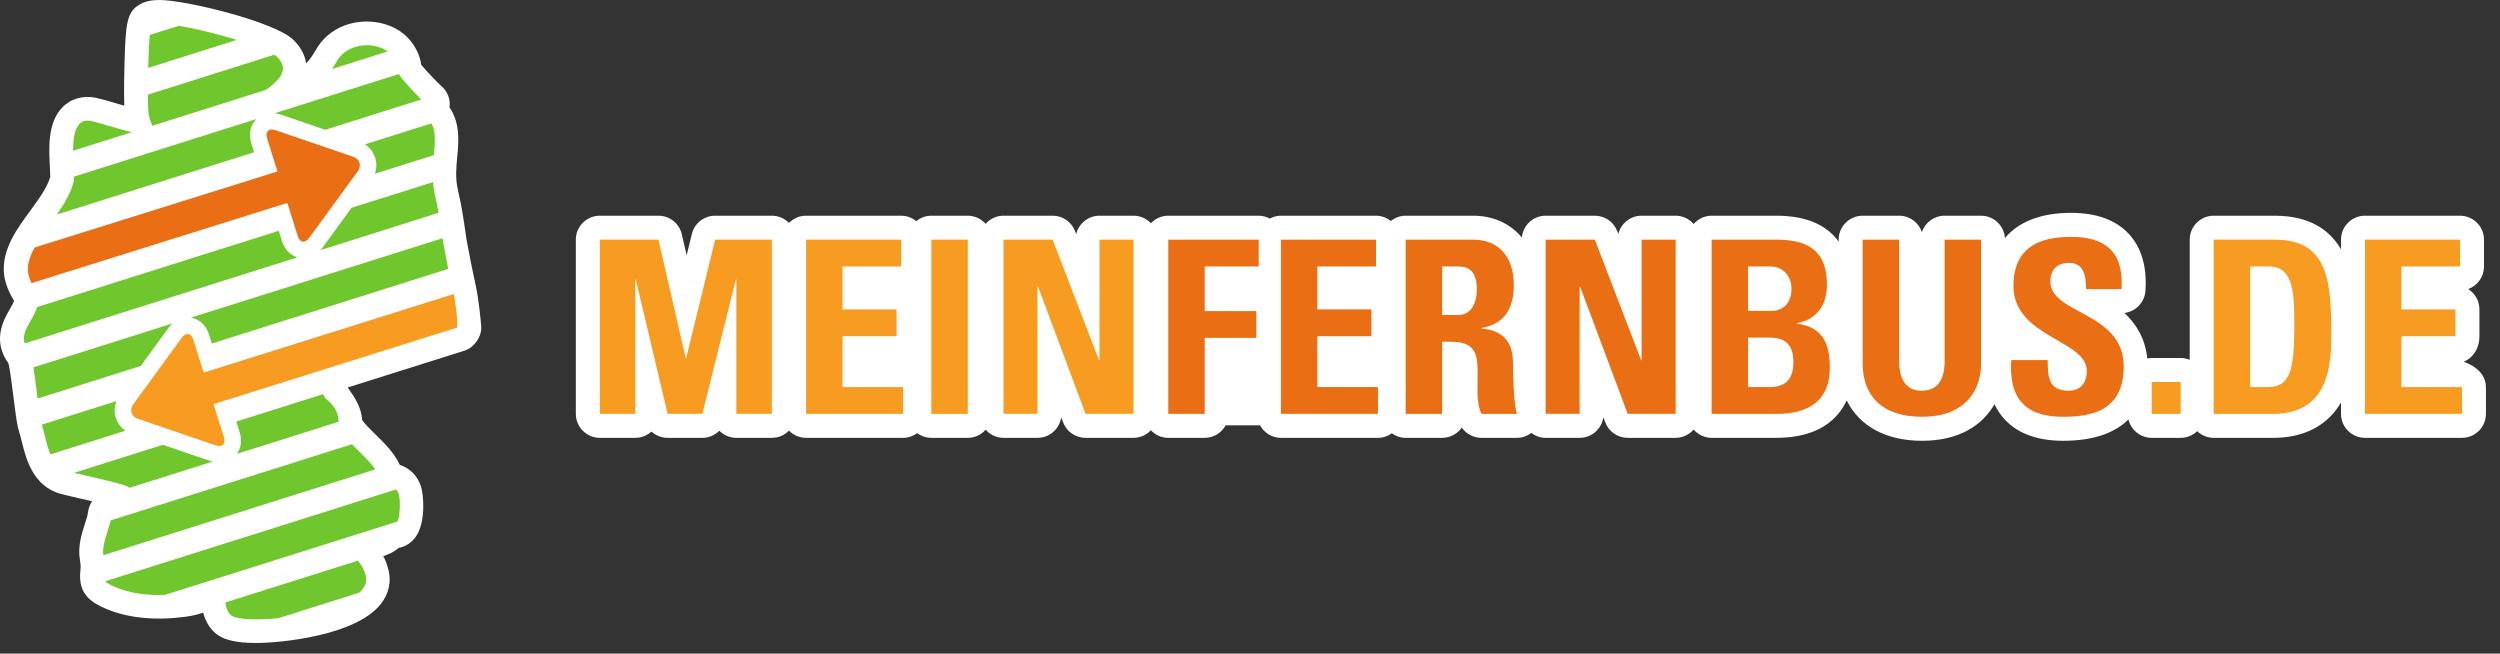 <svg width="153" height="40" viewBox="0 0 153 40" fill="none" xmlns="http://www.w3.org/2000/svg">
<rect x="0" y="0" width="153" height="40" fill="#333333" stroke="none"/>
<path d="M150.771 22.143C150.771 22.143 151.741 21.799 151.741 20.576V18.936C151.741 18.41 151.466 17.95 151.052 17.691C151.618 17.486 152.021 16.944 152.021 16.308V14.668C152.021 13.86 151.363 13.201 150.553 13.201H144.736C143.926 13.201 143.269 13.86 143.269 14.668V15.26C142.588 14.084 141.372 13.201 139.197 13.201H135.478C134.668 13.201 134.01 13.86 134.01 14.668V22.021C133.84 21.951 133.653 21.911 133.458 21.911H131.684C131.591 21.911 131.502 21.921 131.412 21.939C131.291 20.696 130.716 19.81 130.017 19.153C130.708 19.069 131.255 18.502 131.302 17.791C131.4 16.311 131.054 15.138 130.274 14.304C129.479 13.455 128.29 13.026 126.736 13.026C124.913 13.026 123.54 13.568 122.702 14.569C122.648 13.805 122.02 13.201 121.244 13.201H119.012C118.365 13.201 117.815 13.62 117.62 14.204C117.426 13.62 116.875 13.201 116.227 13.201H113.995C113.185 13.201 112.526 13.86 112.526 14.668V14.788C111.891 13.897 110.744 13.201 108.708 13.201H104.752C104.311 13.201 103.92 13.4 103.651 13.708C103.381 13.4 102.99 13.201 102.549 13.201H100.467C99.777 13.201 99.198 13.678 99.041 14.319L98.973 14.142C98.756 13.575 98.211 13.201 97.602 13.201H94.593C93.828 13.201 93.206 13.787 93.138 14.534C92.44 13.697 91.409 13.201 90.149 13.201H86.028C85.683 13.201 85.369 13.326 85.119 13.525C84.868 13.326 84.554 13.201 84.21 13.201H78.394C78.147 13.201 77.918 13.268 77.712 13.375C77.51 13.268 77.281 13.201 77.033 13.201H71.499C71.079 13.201 70.702 13.38 70.435 13.662C70.167 13.38 69.79 13.201 69.37 13.201H67.289C66.599 13.201 66.019 13.68 65.863 14.324L65.793 14.142C65.575 13.575 65.03 13.201 64.423 13.201H61.414C60.977 13.201 60.589 13.396 60.321 13.697C60.051 13.396 59.664 13.201 59.228 13.201H56.998C56.647 13.201 56.327 13.331 56.074 13.535C55.822 13.331 55.504 13.201 55.152 13.201H49.333C48.922 13.201 48.551 13.37 48.286 13.643C48.019 13.37 47.648 13.201 47.237 13.201H43.767C43.09 13.201 42.501 13.662 42.341 14.319L42.023 15.622L41.727 14.339C41.573 13.672 40.98 13.201 40.296 13.201H36.71C35.898 13.201 35.241 13.86 35.241 14.668V25.326C35.241 26.137 35.898 26.796 36.71 26.796H38.88C39.262 26.796 39.609 26.648 39.87 26.412C40.133 26.651 40.483 26.796 40.858 26.796H42.985C43.386 26.796 43.757 26.631 44.025 26.361C44.291 26.629 44.66 26.796 45.066 26.796H47.237C47.648 26.796 48.019 26.626 48.286 26.354C48.551 26.626 48.922 26.796 49.333 26.796H55.271C55.594 26.796 55.891 26.686 56.133 26.509C56.376 26.688 56.673 26.796 56.998 26.796H59.228C59.664 26.796 60.053 26.601 60.321 26.299C60.59 26.601 60.979 26.796 61.414 26.796H63.494C64.233 26.796 64.843 26.249 64.947 25.54L65.059 25.84C65.274 26.414 65.822 26.796 66.436 26.796H69.37C69.79 26.796 70.167 26.616 70.435 26.331C70.702 26.616 71.079 26.796 71.499 26.796H73.729C74.284 26.796 74.761 26.484 75.01 26.03H77.112C77.362 26.484 77.838 26.796 78.394 26.796H84.328C84.646 26.796 84.938 26.694 85.178 26.521C85.418 26.694 85.71 26.796 86.028 26.796H88.257C88.755 26.796 89.194 26.549 89.46 26.169C89.732 26.556 90.18 26.796 90.664 26.796H92.846C93.165 26.796 93.465 26.683 93.716 26.496C93.96 26.681 94.261 26.796 94.593 26.796H96.673C97.412 26.796 98.023 26.249 98.126 25.538L98.24 25.84C98.454 26.414 99.001 26.796 99.614 26.796H102.549C102.989 26.796 103.381 26.596 103.651 26.289C103.919 26.596 104.311 26.796 104.752 26.796H108.695C111.303 26.796 112.485 25.65 113.019 24.505C113.785 26.067 115.406 26.976 117.625 26.976C119.941 26.976 121.334 26 122.062 24.742C122.229 25.086 122.436 25.403 122.697 25.68C123.503 26.539 124.7 26.976 126.253 26.976C128.231 26.976 129.48 26.444 130.26 25.67C130.415 26.317 130.993 26.796 131.684 26.796H133.458C133.85 26.796 134.204 26.639 134.467 26.389C134.732 26.639 135.085 26.796 135.478 26.796H139.112C140.579 26.796 141.764 26.354 142.63 25.478C142.89 25.218 143.09 24.931 143.269 24.634V25.326C143.269 26.137 143.926 26.796 144.736 26.796H150.671C151.483 26.796 152.139 26.137 152.139 25.326V23.689C152.139 22.533 150.771 22.143 150.771 22.143Z" fill="white"/>
<path d="M36.71 25.326V14.668H40.296L41.965 21.917H41.993L43.767 14.668H47.237V25.326H45.066V17.104H45.035L42.985 25.326H40.858L38.91 17.104H38.88V25.326H36.71Z" fill="#F79C21"/>
<path d="M49.333 25.326V14.668H55.152V16.308H51.563V18.936H54.87V20.576H51.563V23.689H55.271V25.326H49.333Z" fill="#F79C21"/>
<path d="M56.998 25.329H59.228V14.668H56.998V25.329Z" fill="#F79C21"/>
<path d="M61.414 25.326V14.668H64.423L67.261 22.051H67.289V14.668H69.37V25.326H66.436L63.525 17.533H63.494V25.326H61.414Z" fill="#F79C21"/>
<path d="M71.499 25.326V14.668H77.033V16.308H73.729V19.039H76.887V20.676H73.729V25.326H71.499Z" fill="#EA6E14"/>
<path d="M78.394 25.326V14.668H84.21V16.308H80.622V18.936H83.928V20.576H80.622V23.689H84.329V25.326H78.394Z" fill="#EA6E14"/>
<path d="M88.257 19.276H89.246C90.13 19.276 90.384 18.39 90.384 17.711C90.384 16.693 89.957 16.308 89.246 16.308H88.257V19.276ZM88.257 25.329H86.028V14.668H90.149C91.666 14.668 92.644 15.644 92.644 17.459C92.644 18.817 92.11 19.835 90.664 20.072V20.102C91.153 20.16 92.595 20.279 92.595 22.198C92.595 22.877 92.644 24.884 92.846 25.329H90.664C90.369 24.677 90.427 23.956 90.427 23.262C90.427 21.994 90.543 20.916 88.831 20.916H88.257V25.329Z" fill="#EA6E14"/>
<path d="M94.593 25.326V14.668H97.602L100.439 22.051H100.467V14.668H102.549V25.326H99.614L96.701 17.533H96.673V25.326H94.593Z" fill="#EA6E14"/>
<path d="M106.978 23.689H108.219C108.694 23.689 109.757 23.674 109.757 22.184C109.757 21.24 109.401 20.661 108.28 20.661H106.978V23.689ZM106.978 19.024H108.473C108.958 19.024 109.639 18.699 109.639 17.668C109.639 16.882 109.105 16.308 108.353 16.308H106.978V19.024ZM104.752 25.329V14.668H108.708C110.407 14.668 111.809 15.158 111.809 17.429C111.809 18.654 111.202 19.54 109.991 19.777V19.808C111.572 20.027 111.984 21.048 111.984 22.508C111.984 25.209 109.639 25.329 108.694 25.329H104.752Z" fill="#EA6E14"/>
<path d="M121.244 14.668V22.228C121.244 23.821 120.345 25.506 117.625 25.506C115.175 25.506 113.995 24.235 113.995 22.228V14.668H116.227V22.079C116.227 23.394 116.786 23.911 117.597 23.911C118.573 23.911 119.012 23.262 119.012 22.079V14.668H121.244Z" fill="#EA6E14"/>
<path d="M126.253 25.506C123.489 25.506 122.975 23.883 123.088 22.036H125.319C125.319 23.052 125.366 23.911 126.588 23.911C127.343 23.911 127.711 23.424 127.711 22.7C127.711 20.781 123.223 20.661 123.223 17.488C123.223 15.821 124.018 14.494 126.736 14.494C128.906 14.494 129.984 15.467 129.837 17.693H127.667C127.667 16.9 127.536 16.088 126.635 16.088C125.911 16.088 125.481 16.485 125.481 17.224C125.481 19.246 129.971 19.069 129.971 22.418C129.971 25.181 127.947 25.506 126.253 25.506Z" fill="#EA6E14"/>
<path d="M131.684 25.329H133.458V23.379H131.684V25.329Z" fill="#F79C21"/>
<path d="M137.708 23.689H138.786C140.144 23.689 140.411 22.668 140.411 20C140.411 18.035 140.411 16.308 138.861 16.308H137.708V23.689ZM135.478 14.668H139.197C142.122 14.668 142.668 16.618 142.668 19.942C142.668 21.579 142.922 25.329 139.112 25.329H135.478V14.668Z" fill="#F79C21"/>
<path d="M144.737 25.326V14.668H150.553V16.308H146.964V18.936H150.274V20.576H146.964V23.689H150.671V25.326H144.737Z" fill="#F79C21"/>
<path d="M15.675 39.35C14.349 39.35 13.785 39.123 13.477 38.953C12.881 38.629 12.57 38.007 12.434 37.496C12.153 37.586 11.808 37.688 11.338 37.748C9.469 37.992 7.803 37.822 6.472 37.251C5.641 36.892 4.768 36.392 4.916 34.965C4.935 34.783 4.952 34.61 4.894 34.283C4.748 33.457 4.992 32.694 5.189 32.08C5.274 31.817 5.362 31.548 5.383 31.371C5.415 31.096 5.509 30.869 5.636 30.677C5.393 30.619 5.162 30.567 4.975 30.525C4.468 30.407 4.014 30.303 3.748 30.233C2.011 29.779 1.584 28.046 1.33 27.011C1.277 26.796 1.227 26.594 1.182 26.464C1.059 26.114 0.988 25.605 0.831 24.345C0.749 23.696 0.618 22.65 0.521 22.243C-0.501 20.831 0.234 19.558 0.595 18.931C0.714 18.724 0.807 18.562 0.862 18.42C0.605 17.98 0.262 17.331 0.233 16.595C0.178 15.182 1.03 14.017 1.856 12.889C2.374 12.182 2.909 11.449 3.077 10.819C3.078 10.702 3.064 10.45 3.054 10.26C2.99 9.045 2.908 7.53 3.797 6.592C4.317 6.042 5.082 5.815 5.887 5.988C6.189 6.052 6.589 6.17 7.051 6.307C7.2 6.352 7.396 6.409 7.605 6.469C7.575 5.528 7.612 4.148 7.618 3.954C7.687 1.478 7.743 0.742 8.544 0.276C8.863 0.087 9.252 -8.7738e-05 9.762 -8.7738e-05C11.348 -8.7738e-05 16.77 1.317 17.933 2.419C18.465 2.924 18.671 3.443 18.732 3.875C18.84 3.779 19.048 3.547 19.361 3.002C19.981 1.943 21.134 1.317 22.451 1.317C23.442 1.317 24.359 1.682 24.968 2.32C25.411 2.784 25.709 3.403 25.779 3.966C26.111 4.364 26.76 5.043 26.98 5.241C27.38 5.56 27.584 6.067 27.511 6.577C28.179 7.55 28.069 8.698 27.984 9.584C27.923 10.233 27.86 10.902 28.016 11.583C28.268 12.681 28.371 13.418 28.455 14.009C28.488 14.251 28.52 14.474 28.558 14.698C28.718 15.582 28.92 16.593 29.099 17.401C29.33 18.434 29.445 19.905 29.449 19.965C29.5 20.636 28.983 21.285 28.442 21.455C27.902 21.625 21.28 23.713 21.28 23.713C21.31 23.759 21.343 23.806 21.375 23.853C21.69 24.302 22.113 24.914 22.165 25.707C22.286 25.907 22.682 26.294 22.95 26.559C23.507 27.103 24.124 27.707 24.469 28.451C25.107 28.668 25.541 29.11 25.762 29.763C25.93 30.273 26.076 31.98 25.432 32.871C25.176 33.225 24.812 33.455 24.406 33.53C24.359 33.562 24.294 33.607 24.214 33.669C23.989 33.834 23.76 33.927 23.457 34.039C23.577 34.258 23.684 34.518 23.776 34.885C23.958 35.599 23.796 36.332 23.318 36.949C21.795 38.908 17.173 39.35 15.675 39.35Z" fill="white"/>
<path d="M10.306 20.074C10.381 19.97 10.463 19.877 10.552 19.797L2.044 22.483C2.135 23.04 2.221 23.746 2.302 24.39L8.614 22.396L10.306 20.074ZM17.253 14.743L17.061 14.124L2.271 18.792C1.992 19.668 1.268 20.259 1.509 21.018L18.207 15.746C17.826 15.637 17.439 15.335 17.253 14.743ZM24.241 29.953L6.437 35.574C6.529 35.679 6.708 35.778 7.053 35.928C7.94 36.31 8.984 36.45 10.095 36.407L24.329 31.915C24.508 31.491 24.499 30.522 24.401 30.23C24.359 30.103 24.303 30.018 24.241 29.953ZM21.539 27.188L6.774 31.847C6.613 32.551 6.231 33.31 6.322 33.979L22.968 28.725C22.607 28.199 22.022 27.684 21.539 27.188ZM21.915 34.308L13.788 36.874C13.79 36.884 13.798 36.902 13.799 36.909C13.816 37.134 13.955 37.566 14.183 37.69C14.608 37.925 15.745 37.965 17.043 37.832L21.99 36.27C22.321 35.966 22.481 35.624 22.384 35.244C22.274 34.805 22.163 34.663 21.915 34.308ZM5.596 7.408C4.65 7.206 4.476 8.204 4.474 9.225L8.064 8.092C7.197 7.882 6.103 7.518 5.596 7.408ZM7.089 25.57C6.981 25.236 6.998 24.879 7.127 24.547L2.555 25.989C2.555 25.989 2.555 25.992 2.556 25.992C2.725 26.476 2.831 27.203 3.09 27.807L7.67 26.361C7.395 26.164 7.189 25.892 7.089 25.57ZM7.916 29.858L13.012 28.248C12.961 28.234 12.914 28.226 12.863 28.209L9.965 27.223L4.526 28.94C5.564 29.184 7.54 29.606 7.824 29.788C7.861 29.811 7.886 29.833 7.916 29.858ZM15.382 8.773C15.228 8.279 15.29 7.81 15.557 7.445C15.601 7.385 15.652 7.331 15.706 7.281L4.529 10.81C4.529 10.922 4.524 11.019 4.511 11.084C4.348 11.795 3.936 12.474 3.476 13.128L15.553 9.317L15.382 8.773ZM21.516 12.716L19.739 15.152C19.7 15.205 19.66 15.255 19.616 15.305L26.844 13.021C26.785 12.699 26.712 12.337 26.616 11.913C26.555 11.648 26.52 11.391 26.5 11.144L21.516 12.716ZM14.49 27.779L20.727 25.81C20.706 25.224 20.466 24.844 20.026 24.475C19.884 24.355 19.807 24.238 19.784 24.12L14.465 25.8L14.666 26.449C14.822 26.943 14.76 27.412 14.493 27.777C14.492 27.777 14.492 27.779 14.49 27.779ZM12.792 20.481L12.963 21.023L27.431 16.455C27.322 15.914 27.222 15.39 27.143 14.953C27.122 14.828 27.102 14.703 27.083 14.579L11.681 19.44C12.111 19.51 12.581 19.807 12.792 20.481ZM9.324 7.695L16.292 5.493C16.961 4.994 17.818 4.3 16.949 3.473C16.907 3.433 16.851 3.392 16.785 3.35L9.051 5.793C9.053 6.33 9.067 6.759 9.094 6.949C9.136 7.27 9.245 7.508 9.324 7.695ZM22.961 9.657C23.064 9.976 23.052 10.316 22.94 10.635L26.55 9.494C26.624 8.731 26.686 8.077 26.411 7.55L22.336 8.835C22.636 9.038 22.855 9.32 22.961 9.657ZM10.94 1.578L9.168 2.137C9.122 2.638 9.088 3.388 9.068 4.154L14.494 2.441C13.322 2.082 11.967 1.751 10.94 1.578ZM20.624 3.729C20.559 3.842 20.454 4.024 20.319 4.223L23.725 3.147C22.871 2.526 21.264 2.633 20.624 3.729ZM17.187 7.013L19.905 7.942L25.78 6.088C25.36 5.668 24.648 4.913 24.403 4.534L16.806 6.931C16.933 6.946 17.06 6.969 17.187 7.013Z" fill="#70C72D"/>
<path d="M1.931 17.326L17.584 12.419L18.218 14.441C18.291 14.671 18.422 14.791 18.565 14.791C18.681 14.791 18.81 14.713 18.923 14.556L21.891 10.49C22.145 10.136 22.018 9.731 21.606 9.592L16.86 7.969C16.778 7.942 16.702 7.924 16.636 7.924C16.369 7.924 16.243 8.139 16.347 8.471L16.98 10.493L2.12 15.147C1.856 15.624 1.686 16.091 1.704 16.555C1.714 16.812 1.812 17.081 1.931 17.326Z" fill="#EA6E14"/>
<path d="M11.829 20.783C11.756 20.554 11.626 20.434 11.48 20.434C11.364 20.434 11.237 20.511 11.125 20.666L8.16 24.737C7.903 25.089 8.032 25.495 8.444 25.635L13.19 27.253C13.274 27.28 13.35 27.295 13.417 27.295C13.683 27.295 13.809 27.085 13.703 26.751L13.069 24.732L27.989 20.044C27.998 19.346 27.871 18.519 27.77 17.995L12.462 22.802L11.829 20.783Z" fill="#F79C21"/>
</svg>

